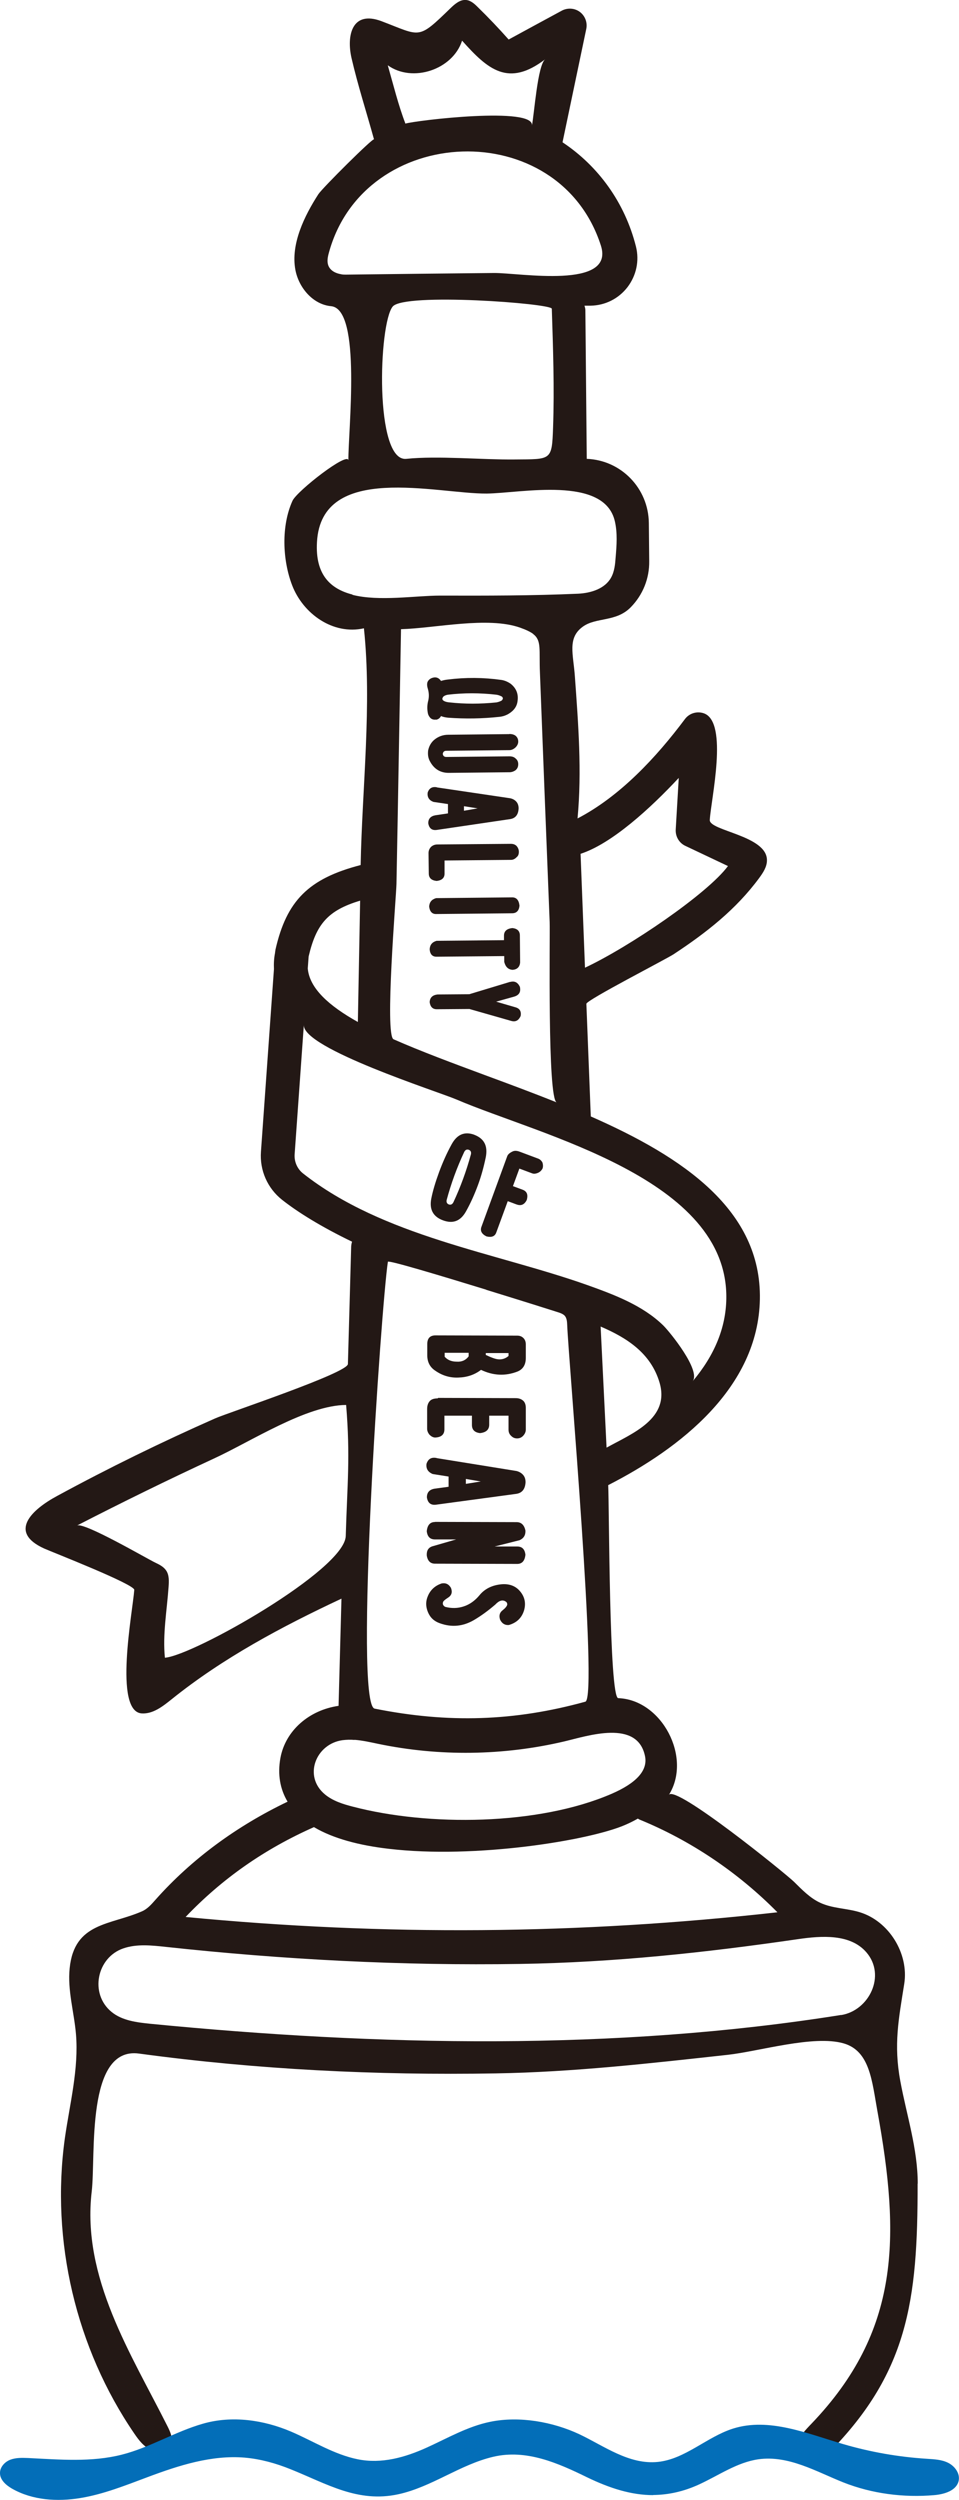 <?xml version="1.0" encoding="UTF-8"?><svg id="_レイヤー_2" xmlns="http://www.w3.org/2000/svg" viewBox="0 0 76 198"><defs><style>.cls-1{fill:#036eb8;}.cls-2{fill:#231815;}</style></defs><g id="_レイヤー_1-2"><g><g><path class="cls-2" d="M34.57,57c.16-.03,.29-.12,.38-.29,.16,.07,.35,.11,.56,.13,1.35,.1,2.71,.08,4.09-.07,.26-.03,.5-.11,.73-.25,.42-.26,.65-.6,.69-1.03,.07-.54-.11-.98-.54-1.33-.23-.16-.48-.27-.74-.31-1.42-.2-2.85-.21-4.27-.03-.19,.02-.36,.06-.52,.11-.14-.21-.32-.3-.53-.28-.23,.03-.41,.13-.52,.32-.07,.14-.07,.33,0,.56,.1,.33,.11,.64,.04,.95-.09,.33-.1,.67-.03,1.02,.02,.09,.06,.18,.11,.25,.12,.19,.29,.27,.53,.24Zm.54-1.8c.09-.1,.22-.15,.38-.18,1.26-.15,2.54-.15,3.85,0,.14,.02,.28,.07,.42,.14,.12,.09,.12,.2,0,.32-.12,.07-.26,.12-.42,.15-1.28,.13-2.52,.13-3.7,0-.26-.02-.43-.08-.53-.17-.07-.07-.07-.15,0-.25Z"/><path class="cls-2" d="M40.35,58.14l-4.82,.05c-.44,0-.83,.15-1.15,.43-.23,.21-.38,.48-.45,.81-.04,.33,0,.62,.15,.88,.33,.61,.84,.91,1.51,.9l4.79-.05c.16,0,.31-.05,.45-.14,.16-.12,.24-.28,.24-.5,0-.19-.07-.34-.21-.45-.12-.12-.28-.17-.49-.17l-5,.05c-.16,0-.26-.08-.28-.24,.02-.16,.11-.25,.28-.25l5-.05c.16,0,.33-.07,.49-.22,.14-.14,.21-.3,.21-.46,0-.19-.07-.34-.21-.46-.12-.09-.28-.14-.49-.14Z"/><path class="cls-2" d="M34.62,62.35c-.37-.07-.62,.08-.73,.43-.04,.35,.11,.6,.46,.73l1.15,.17v.74s-1.01,.15-1.01,.15c-.37,.07-.56,.29-.55,.64,.07,.4,.3,.57,.67,.52l5.83-.86c.42-.07,.64-.36,.66-.85,0-.23-.07-.42-.21-.56-.12-.12-.27-.2-.46-.24l-5.81-.86Zm2.15,1.85v-.35s1.08,.17,1.08,.17l-1.08,.19Z"/><path class="cls-2" d="M34.66,66.88c-.19,0-.35,.06-.49,.18-.14,.14-.21,.31-.21,.5l.02,1.62c0,.35,.21,.55,.63,.59,.42-.05,.63-.25,.62-.6v-1.02s5.27-.05,5.27-.05c.16,0,.31-.07,.45-.22,.12-.09,.17-.24,.17-.42,0-.16-.06-.32-.18-.46-.12-.12-.27-.17-.46-.17l-5.84,.05Z"/><path class="cls-2" d="M34.56,71.13c-.35,.1-.53,.32-.55,.67,.05,.4,.24,.6,.56,.59l6.01-.06c.35,0,.55-.2,.59-.6-.05-.45-.25-.67-.6-.66l-6.01,.06Z"/><path class="cls-2" d="M39.94,74.11v.35s-5.34,.05-5.34,.05c-.35,.1-.53,.32-.55,.67,.03,.4,.22,.6,.56,.59l5.35-.05v.46c.1,.4,.32,.61,.67,.63,.35-.03,.55-.22,.59-.57l-.02-2.15c0-.35-.2-.55-.6-.59-.44,.05-.66,.25-.66,.6Z"/><path class="cls-2" d="M40.43,77.76l-3.24,.98-2.52,.02c-.4,.05-.6,.25-.62,.61,.05,.37,.24,.56,.56,.56l2.59-.02,3.33,.95c.33,.09,.57-.04,.73-.39,.07-.38-.08-.61-.43-.7l-1.51-.44,1.43-.4c.4-.12,.54-.38,.45-.78-.17-.35-.42-.48-.77-.38Z"/><path class="cls-2" d="M37.59,89.87c-.77-.28-1.37-.03-1.8,.76-.38,.69-.7,1.41-.99,2.19-.29,.79-.5,1.49-.62,2.1-.17,.86,.14,1.44,.93,1.73,.79,.29,1.39,.06,1.82-.71,.37-.66,.68-1.36,.95-2.09,.26-.7,.46-1.44,.62-2.21,.17-.89-.13-1.47-.92-1.77Zm-1.66,5.35c-.09,.17-.21,.22-.36,.17-.15-.06-.21-.18-.17-.36,.35-1.3,.81-2.56,1.39-3.8,.09-.17,.21-.22,.36-.17,.15,.06,.21,.18,.17,.36-.36,1.32-.82,2.58-1.39,3.8Z"/><path class="cls-2" d="M40.94,95.39c.35,.13,.61,.02,.8-.34,.13-.43,.02-.7-.33-.83l-.76-.28,.51-1.39,1.02,.38c.13,.05,.29,.03,.47-.05,.15-.07,.26-.18,.34-.32,.06-.15,.05-.32,0-.49-.09-.16-.21-.27-.37-.32l-1.44-.54c-.22-.08-.4-.09-.55-.02-.24,.11-.39,.24-.44,.4l-2.04,5.58c-.11,.31,.02,.56,.4,.75,.41,.1,.67,0,.78-.31l.91-2.48,.72,.27Z"/><path class="cls-2" d="M33.86,107.33c0,.54,.21,.95,.64,1.23,.56,.39,1.17,.57,1.83,.54,.69-.02,1.28-.22,1.79-.61,.96,.46,1.93,.51,2.9,.13,.43-.18,.65-.54,.65-1.07v-1.08c0-.2-.06-.37-.19-.5-.13-.13-.29-.19-.49-.19l-6.48-.02c-.43,0-.65,.23-.65,.69v.88Zm6.44-.17v.23c-.33,.28-.71,.34-1.15,.19-.23-.08-.44-.17-.65-.27v-.15s1.79,0,1.79,0Zm-3.16-.01v.27c-.23,.31-.55,.45-.95,.42-.41,0-.72-.13-.95-.39v-.31s1.91,0,1.91,0Z"/><path class="cls-2" d="M34.69,110.75c-.28,0-.48,.06-.61,.19-.15,.15-.23,.37-.23,.65v1.57c0,.15,.06,.31,.18,.46,.15,.15,.3,.23,.46,.23,.48-.02,.73-.24,.73-.65v-1.08s2.18,0,2.18,0v.73c0,.38,.21,.6,.64,.65,.48-.05,.72-.27,.73-.65v-.73s1.53,0,1.53,0v1.11c0,.2,.07,.37,.22,.5,.13,.13,.28,.19,.46,.19,.2,0,.37-.08,.5-.23s.19-.31,.19-.46v-1.73c0-.23-.06-.41-.18-.54-.15-.15-.36-.23-.61-.23l-6.17-.02Z"/><path class="cls-2" d="M34.6,115.47c-.41-.08-.67,.07-.8,.46-.05,.38,.11,.65,.49,.81l1.26,.2v.81s-1.11,.15-1.11,.15c-.41,.07-.61,.3-.61,.69,.07,.44,.31,.63,.72,.58l6.37-.86c.46-.07,.7-.38,.73-.92,0-.26-.07-.46-.23-.62-.13-.13-.29-.22-.49-.27l-6.32-1.02Zm2.32,2.04v-.38s1.18,.2,1.18,.2l-1.18,.19Z"/><path class="cls-2" d="M34.47,120.54c-.38,0-.6,.24-.65,.73,.05,.43,.26,.65,.65,.65h1.68s-1.87,.54-1.87,.54c-.33,.1-.48,.34-.46,.73,.07,.44,.29,.65,.65,.65l6.52,.02c.38,0,.6-.24,.65-.73-.05-.43-.26-.65-.65-.65h-1.79s1.98-.5,1.98-.5c.33-.15,.48-.41,.46-.77-.1-.44-.33-.65-.68-.66l-6.48-.02Z"/><path class="cls-2" d="M39.75,125.47c-.76,.07-1.35,.37-1.76,.88-.36,.43-.78,.73-1.26,.88-.46,.15-.94,.16-1.45,.03-.18-.1-.23-.25-.15-.42,.05-.08,.18-.18,.38-.31,.28-.18,.36-.43,.23-.77-.18-.31-.43-.42-.76-.35-.51,.18-.87,.51-1.07,.99-.18,.41-.18,.83,0,1.27,.18,.44,.49,.73,.95,.89,.94,.34,1.84,.25,2.71-.26,.56-.33,1.12-.74,1.68-1.22,.31-.33,.59-.41,.84-.23,.08,.05,.11,.13,.11,.23-.03,.13-.15,.28-.38,.46-.23,.18-.29,.42-.19,.73,.15,.31,.38,.45,.69,.43,.63-.18,1.04-.57,1.22-1.19,.15-.56,.04-1.06-.34-1.5-.35-.41-.84-.59-1.45-.54Z"/><path class="cls-2" d="M72.73,172.95c0-2.78-.88-5.42-1.38-8.13-.54-2.9-.13-4.92,.31-7.7,.38-2.41-1.22-4.98-3.54-5.68-1.02-.31-2.14-.29-3.11-.74-.81-.37-1.45-1.04-2.09-1.67-.68-.66-9.39-7.71-9.91-6.88,1.85-2.96-.56-7.54-4.02-7.66-.72-.09-.71-15.27-.79-16.87,5.68-2.9,11.89-7.7,12.02-14.72,.13-7.05-6.05-11.25-13.4-14.48l-.35-8.92c-.01-.29,6.37-3.56,6.92-3.93,2.57-1.69,4.94-3.54,6.78-6.04,.31-.42,.61-.88,.61-1.39,.03-1.97-4.58-2.33-4.53-3.2,.09-1.61,1.49-7.71-.45-8.44-.55-.2-1.17-.02-1.52,.45-2.27,3.03-5.13,6.11-8.51,7.87,.35-3.74,.06-7.5-.21-11.23-.12-1.77-.62-3.06,.63-3.96,1.05-.76,2.64-.35,3.8-1.54,.96-.98,1.48-2.28,1.46-3.65l-.03-3.02c-.03-2.76-2.21-4.98-4.92-5.08l-.11-11.78c0-.13-.04-.24-.07-.35h.48c1.16-.02,2.22-.55,2.93-1.47,.7-.92,.95-2.09,.67-3.21-.88-3.5-3-6.39-5.82-8.26l1.88-8.97c.11-.51-.09-1.04-.5-1.35-.41-.31-.97-.35-1.43-.11-1.41,.76-2.82,1.53-4.22,2.29-.79-.89-1.6-1.74-2.45-2.57-.26-.26-.55-.52-.91-.56-.48-.05-.9,.31-1.25,.65-2.62,2.54-2.32,2.22-5.46,1.03-2.36-.89-2.79,1.15-2.38,2.93,.5,2.16,1.19,4.29,1.78,6.43-.05-.17-4.09,3.85-4.41,4.34-1.09,1.69-2.21,3.94-1.82,6,.27,1.42,1.4,2.74,2.83,2.87,2.44,.23,1.34,9.91,1.37,12.22-.01-.75-4.07,2.41-4.43,3.19-.9,1.98-.8,4.68-.03,6.69,.87,2.27,3.25,3.96,5.69,3.41,.64,6.06-.14,12.62-.26,18.75-4.13,1.07-5.87,2.83-6.75,6.7-.01,.06-.01,.12-.03,.2v.04c-.09,.45-.11,.88-.09,1.3l-1.03,14.46c-.11,1.48,.52,2.9,1.67,3.81,1.24,.98,3.12,2.15,5.55,3.32-.04,.12-.06,.25-.07,.38,0,0-.25,9.07-.26,9.31-.02,.71-9.46,3.84-10.51,4.3-4.26,1.88-8.45,3.93-12.54,6.15-2.02,1.09-3.89,2.86-1.02,4.16,.57,.26,7.2,2.84,7.14,3.28-.12,1.67-1.66,9.65,.6,9.78,.89,.05,1.66-.56,2.36-1.12,4.08-3.28,8.74-5.76,13.46-7.97l-.23,8.49c-2.31,.33-4.21,1.94-4.61,4.14-.23,1.28-.03,2.45,.57,3.45-3.95,1.89-7.56,4.49-10.48,7.78-.31,.35-.62,.71-1.05,.9-2.52,1.11-5.37,.86-5.74,4.51-.18,1.74,.35,3.47,.5,5.22,.23,2.76-.49,5.5-.88,8.24-1.13,8.12,.88,16.64,5.5,23.39,.36,.53,.77,1.07,1.36,1.3s1.4,0,1.57-.62c.11-.41-.09-.83-.27-1.2-2.9-5.78-6.84-11.82-6.03-18.66,.33-2.83-.49-11.49,3.75-10.91,9.37,1.27,18.8,1.73,28.25,1.57,6.16-.1,12.28-.8,18.39-1.47,2.48-.27,6.81-1.59,9.19-.91,2.09,.6,2.25,2.98,2.68,5.35,1.82,10,1.81,17.43-5.22,24.77-.48,.5-.99,1.02-1.16,1.69s.19,1.53,.87,1.61c.53,.07,.99-.33,1.37-.7,6.6-6.52,7.34-12.34,7.33-21.62Zm-25.13-67.89c2.07,.89,3.96,2.09,4.66,4.41,.87,2.89-2.15,4.05-4.19,5.18,0,0-.47-9.58-.47-9.58Zm6.19-43.43l-.24,4.07c-.03,.55,.27,1.06,.76,1.29l3.38,1.6c-1.62,2.19-7.83,6.41-11.33,8.05l-.35-9.02c2.48-.8,5.56-3.63,7.77-6ZM30.73,5.17c1.96,1.41,5.15,.35,5.89-1.95,2.05,2.3,3.67,3.7,6.59,1.47-.61,.46-.87,4.35-1.06,5.28,.33-1.57-9.23-.43-10.02-.18-.56-1.45-.96-3.09-1.4-4.62Zm-3.69,16.55c-.44-.07-.86-.28-1.02-.69-.12-.32-.05-.67,.04-1,2.8-10.31,18.24-10.91,21.56-.58,1.12,3.5-6.45,2.15-8.48,2.17-3.91,.04-7.82,.08-11.73,.13-.12,0-.25,0-.38-.03Zm16.69,2.73c.1,3.12,.21,6.29,.1,9.41-.09,2.65-.14,2.5-3.05,2.53-2.52,.03-6.08-.31-8.58-.05-2.53,.26-2.2-10.69-1.08-12.06,.91-1.12,12.59-.25,12.61,.17Zm-15.79,22.64c-1.73-.44-2.97-1.55-2.82-4.16,.35-6.34,9.49-3.81,13.45-3.84,2.72-.03,9.34-1.45,10.16,2.21,.21,.92,.14,1.88,.06,2.83-.04,.55-.09,1.12-.36,1.61-.49,.89-1.6,1.23-2.61,1.28-3.64,.16-7.29,.16-10.94,.15-1.96,0-4.83,.48-6.95-.06Zm14.31,3.12c.69,.53,.46,1.24,.54,3.08,.25,6.58,.51,13.15,.77,19.73,.04,1.1-.19,14.04,.56,14.29-1.89-.76-3.81-1.47-5.68-2.16-2.56-.95-5.07-1.88-7.25-2.84-.72-.32,.21-11.32,.23-12.3,.13-6.73,.24-13.46,.36-20.18,2.68-.07,6.87-1.03,9.44-.12,.48,.17,.81,.33,1.04,.5Zm-13.71,21.11l-.18,9.62c-2.31-1.29-3.83-2.67-3.97-4.24l.07-.95c.6-2.56,1.52-3.65,4.08-4.42Zm-5.19,20.1s.73-10.23,.73-10.25c-.13,1.86,10.63,5.28,12.1,5.91,6.62,2.84,21.55,6.24,21.38,15.79-.04,2.3-.94,4.48-2.68,6.54,.71-.84-1.79-3.92-2.32-4.44-1.63-1.59-3.9-2.44-6-3.19-7.3-2.59-16.19-3.84-22.55-8.85-.45-.36-.7-.92-.66-1.51Zm15.18,10.73c2.73,.84,5.24,1.63,5.7,1.78,.19,.06,.38,.13,.52,.27,.17,.19,.19,.48,.2,.74,.1,2.73,2.46,29.54,1.44,29.83-5.62,1.55-10.86,1.72-16.7,.55-1.66-.33,.53-32.01,1.05-35.39,.02-.15,4.11,1.08,7.79,2.21Zm-25.46,29.15c-.19-1.85,.16-3.76,.29-5.62,.03-.45,.06-.94-.2-1.31-.2-.29-.53-.46-.85-.61-.69-.33-5.65-3.23-6.21-2.94,3.58-1.84,7.19-3.61,10.84-5.3,2.94-1.35,7.34-4.23,10.49-4.25,.34,4.11,.09,6.27-.03,10.38-.08,2.69-12.1,9.48-14.34,9.64Zm15.03,6.49c.63,.05,1.25,.19,1.87,.32,4.85,1.01,9.92,.94,14.74-.19,1.87-.44,5.82-1.78,6.41,1.18,.22,1.11-.67,2.11-2.66,2.97-5.81,2.51-14.52,2.58-20.51,1.01-.78-.2-1.57-.45-2.19-.96-1.76-1.45-.72-4.01,1.38-4.3,.32-.04,.64-.05,.95-.02Zm-3.21,6.92c1.52,.9,3.58,1.44,5.9,1.71,6.9,.82,15.93-.67,18.73-1.88h0c.38-.16,.71-.33,1.03-.51,.05,.03,.09,.06,.14,.08,4.06,1.66,7.81,4.19,10.92,7.34-15.73,1.76-31.15,1.88-46.9,.37,2.9-3.04,6.25-5.38,10.18-7.12Zm41.77,14.87c-17.93,2.86-36.72,2.46-54.74,.7-1.08-.11-2.24-.25-3.08-.94-1.76-1.44-1.17-4.31,.93-5.03,1.07-.37,2.25-.24,3.37-.12,9.32,1.01,18.7,1.5,28.08,1.35,7.45-.12,14.64-.89,22-1.96,1.91-.28,4.17-.43,5.44,1.04,1.58,1.83,.22,4.61-2,4.97Z"/></g><path class="cls-1" d="M51.77,197.61c-1.75,0-3.46-.55-5.24-1.41-2.31-1.13-4.81-2.24-7.43-1.63-2.65,.62-4.87,2.39-7.53,2.97-3.22,.7-5.67-.83-8.54-1.98-1.16-.47-2.38-.81-3.63-.92-2.64-.22-5.24,.62-7.72,1.55-1.74,.65-3.48,1.35-5.31,1.65s-3.79,.18-5.41-.74c-.49-.28-.98-.71-.96-1.27,.01-.47,.4-.87,.83-1.03s.92-.15,1.39-.13c2.49,.12,5.03,.35,7.45-.27,2.23-.57,4.21-1.82,6.42-2.45,2.3-.66,4.8-.3,6.98,.63,1.75,.75,3.4,1.81,5.28,2.19s3.74-.14,5.48-.93c1.65-.75,3.25-1.68,5.03-2.04,2.3-.47,4.95,0,7.06,.99,1.96,.93,3.93,2.42,6.21,2.19,2.17-.22,3.88-1.98,5.96-2.64,2.86-.9,5.87,.39,8.74,1.23,2.16,.63,4.38,1.02,6.62,1.16,.58,.04,1.17,.06,1.69,.32s.94,.82,.84,1.39c-.15,.81-1.13,1.1-1.94,1.17-2.43,.21-4.94-.11-7.21-1.01-2.14-.85-4.33-2.16-6.72-1.83-1.69,.24-3.14,1.27-4.7,1.99-1.26,.58-2.47,.83-3.66,.84Z"/></g></g></svg>